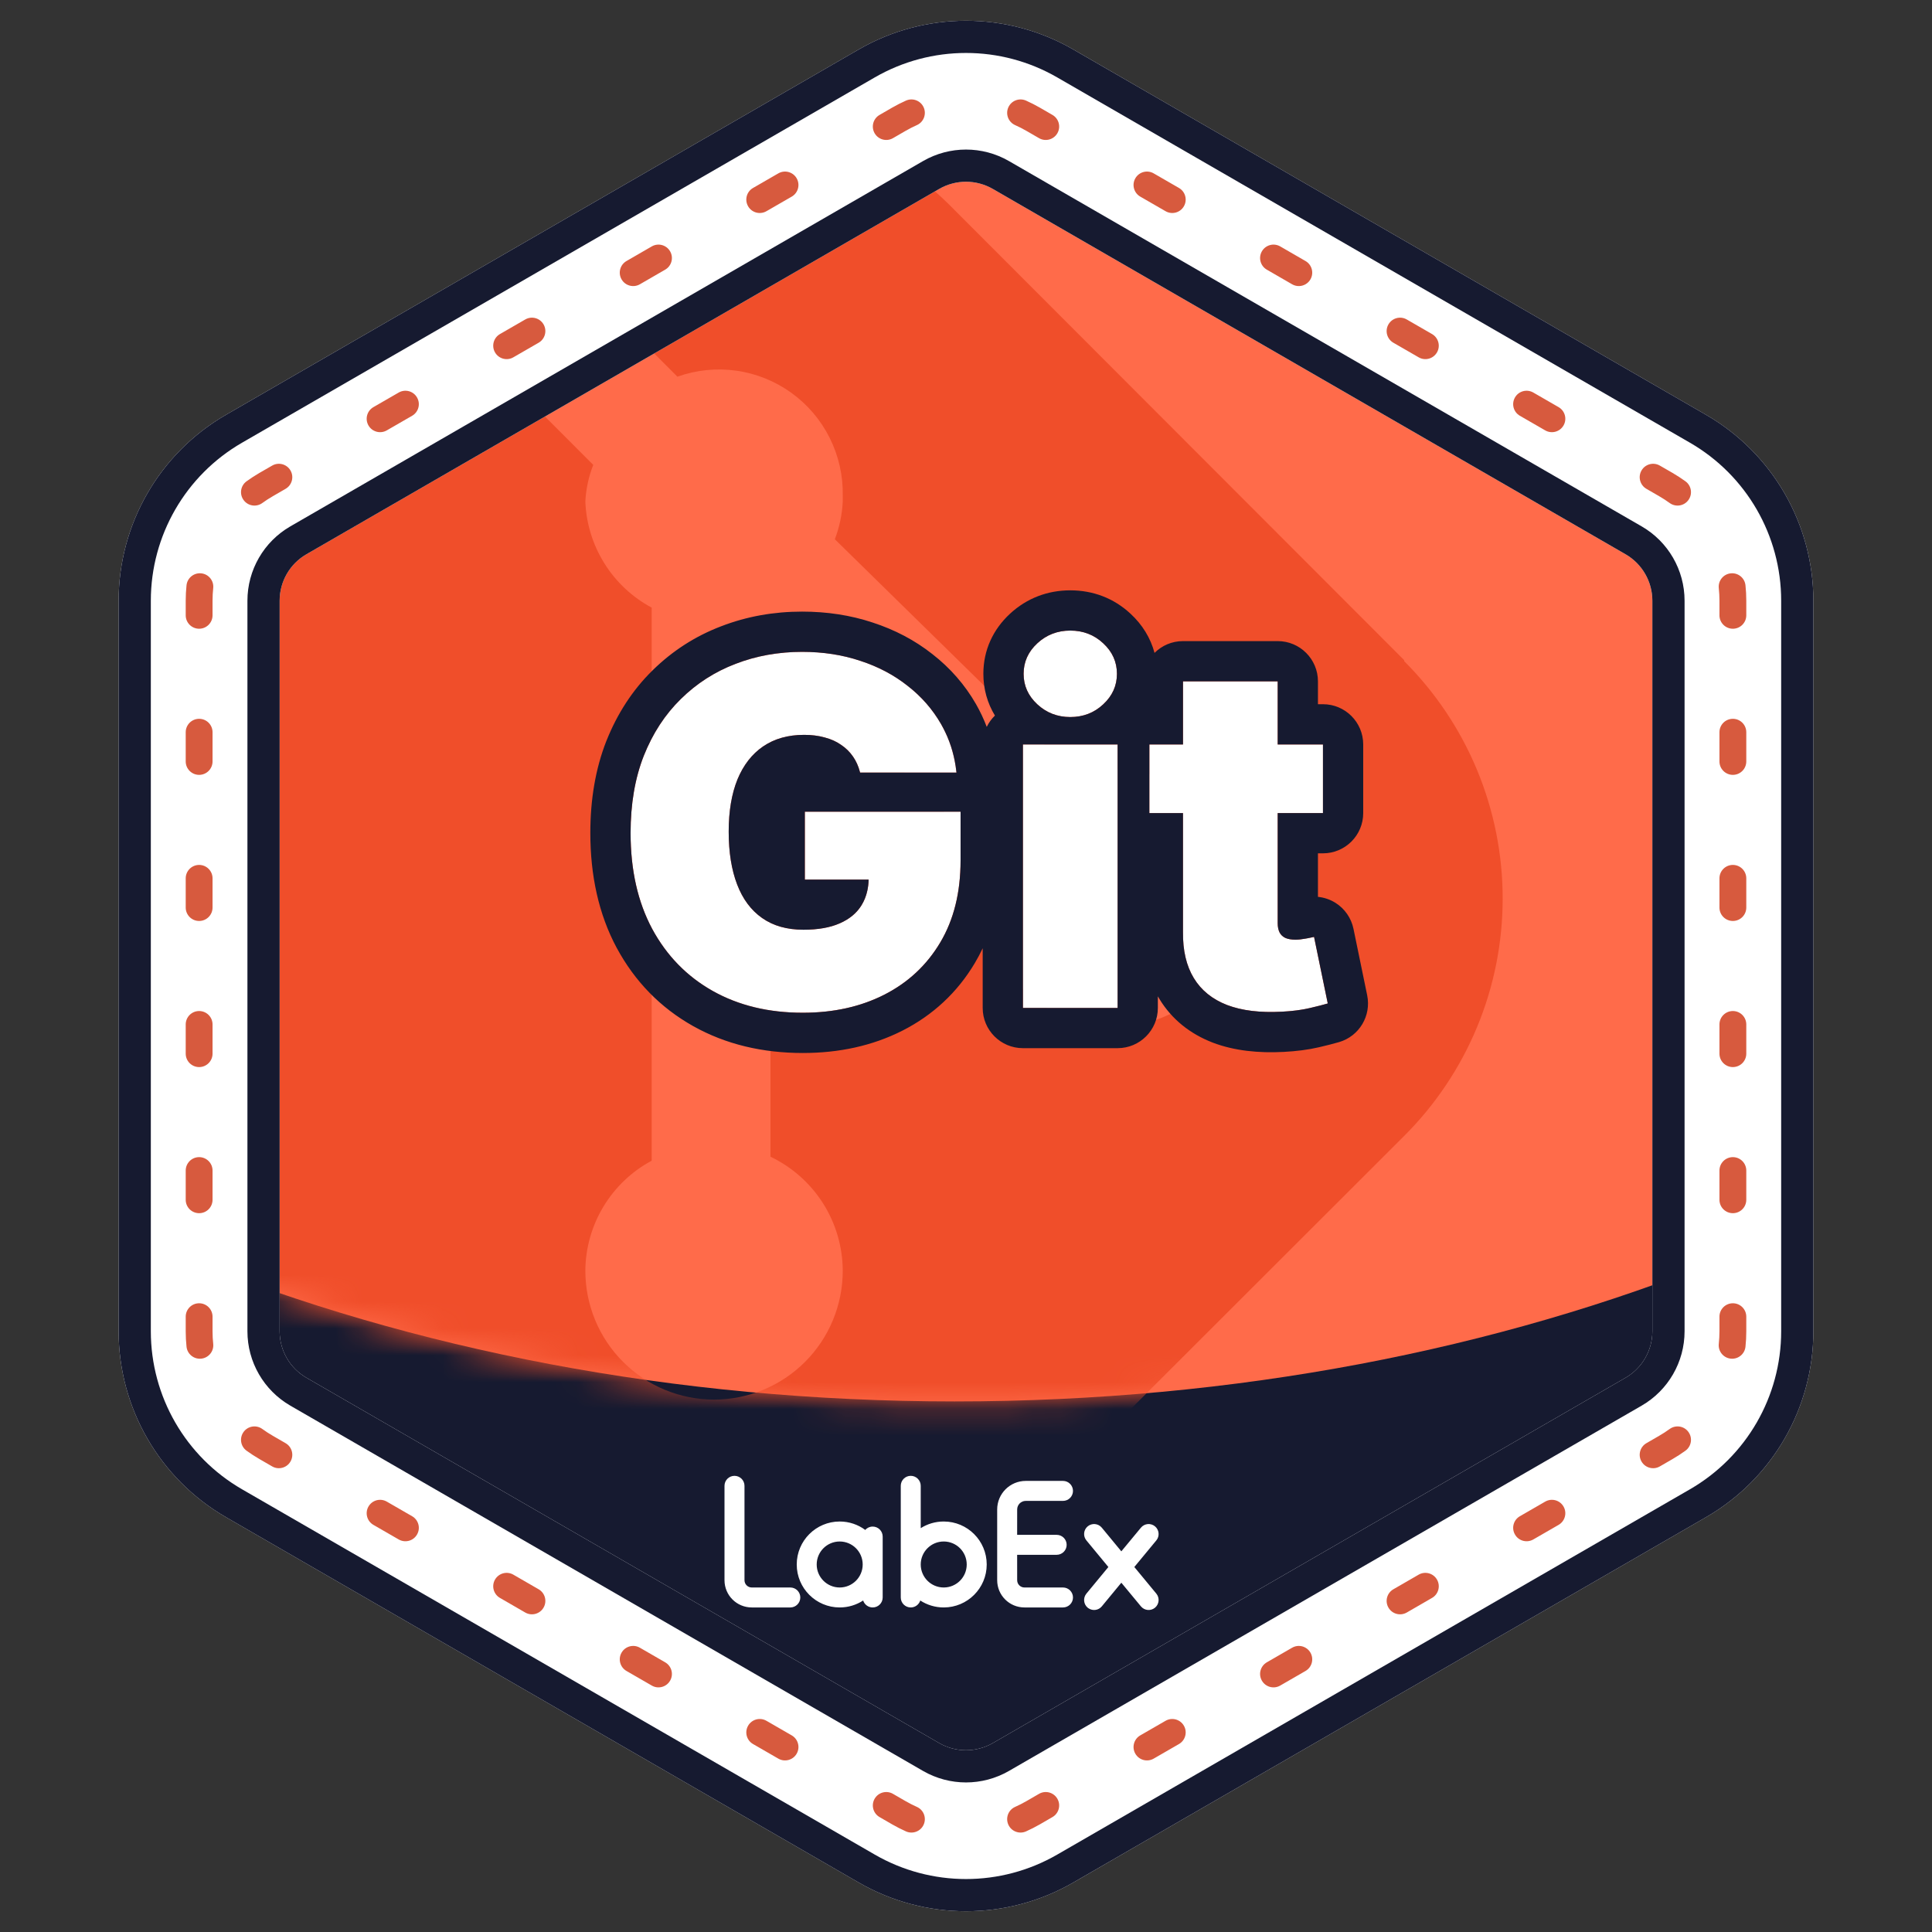 <svg width="72" height="72" viewBox="0 0 72 72" fill="none" xmlns="http://www.w3.org/2000/svg"><rect x="0" y="0" width="72" height="72" fill="#333333" stroke="none"/><path d="M33.5 4.443C35.047 3.55 36.953 3.55 38.5 4.443L62.079 18.057C63.626 18.95 64.579 20.6 64.579 22.387V49.613C64.579 51.4 63.626 53.05 62.079 53.943L38.5 67.557C36.953 68.45 35.047 68.45 33.5 67.557L9.921 53.943C8.374 53.05 7.421 51.4 7.421 49.613V22.387C7.421 20.6 8.374 18.95 9.921 18.057L33.5 4.443Z" fill="#161A30"/><path fill-rule="evenodd" clip-rule="evenodd" d="M7 46.918V22.613C7 20.827 7.953 19.176 9.5 18.283L33.079 4.67C34.626 3.777 36.532 3.777 38.079 4.67L61.658 18.283C63.205 19.176 64.158 20.827 64.158 22.613V46.918C55.829 50.286 46.045 52.227 35.579 52.227C25.112 52.227 15.329 50.286 7 46.918Z" fill="#FF6B4A"/><mask id="mask0_5149_46549" style="mask-type:alpha" maskUnits="userSpaceOnUse" x="7" y="4" width="58" height="49"><path fill-rule="evenodd" clip-rule="evenodd" d="M7 46.918V22.613C7 20.827 7.953 19.176 9.5 18.283L33.079 4.67C34.626 3.777 36.532 3.777 38.079 4.67L61.658 18.283C63.205 19.176 64.158 20.827 64.158 22.613V46.918C55.829 50.286 46.045 52.227 35.579 52.227C25.112 52.227 15.329 50.286 7 46.918Z" fill="#D75A3E"/></mask><g mask="url(#mask0_5149_46549)"><path d="M52.329 24.602L35.356 7.61C33.102 5.389 30.094 4.102 26.933 4.006C23.773 3.91 20.692 5.013 18.309 7.093L25.245 14.038C25.948 13.787 26.701 13.71 27.44 13.814C28.179 13.918 28.881 14.201 29.487 14.636C30.093 15.072 30.585 15.649 30.919 16.317C31.253 16.984 31.421 17.723 31.407 18.47V18.692C31.384 19.172 31.284 19.646 31.112 20.096L40.152 28.961C40.588 28.789 41.05 28.689 41.518 28.665C42.466 28.665 43.394 28.947 44.182 29.475C44.971 30.002 45.586 30.752 45.949 31.63C46.312 32.507 46.407 33.473 46.222 34.404C46.037 35.336 45.58 36.191 44.909 36.863C44.239 37.535 43.384 37.992 42.453 38.177C41.523 38.362 40.558 38.267 39.682 37.904C38.805 37.541 38.056 36.925 37.529 36.135C37.002 35.346 36.721 34.417 36.721 33.468C36.744 32.999 36.844 32.537 37.016 32.101L28.714 23.79V43.108C29.517 43.491 30.195 44.093 30.672 44.844C31.148 45.596 31.403 46.466 31.407 47.356C31.407 48.63 30.902 49.852 30.003 50.752C29.103 51.653 27.883 52.159 26.611 52.159C25.338 52.159 24.118 51.653 23.219 50.752C22.319 49.852 21.814 48.63 21.814 47.356C21.82 46.514 22.053 45.688 22.488 44.967C22.923 44.245 23.544 43.654 24.286 43.256V22.644C23.566 22.259 22.958 21.691 22.525 20.997C22.091 20.304 21.846 19.509 21.814 18.692C21.838 18.223 21.937 17.762 22.109 17.325L15.098 10.307L0.671 24.602C-0.492 25.762 -1.416 27.141 -2.046 28.659C-2.676 30.177 -3 31.805 -3 33.449C-3 35.093 -2.676 36.721 -2.046 38.239C-1.416 39.757 -0.492 41.136 0.671 42.296L17.644 59.325C18.803 60.49 20.18 61.414 21.697 62.045C23.213 62.675 24.839 63 26.482 63C28.124 63 29.75 62.675 31.266 62.045C32.783 61.414 34.16 60.49 35.319 59.325L52.329 42.333C53.492 41.173 54.416 39.794 55.046 38.276C55.676 36.758 56 35.13 56 33.486C56 31.842 55.676 30.214 55.046 28.696C54.416 27.178 53.492 25.799 52.329 24.639V24.602Z" fill="#F04E2A"/></g><path fill-rule="evenodd" clip-rule="evenodd" d="M32 1.845C34.475 0.416 37.525 0.416 40 1.845L63.579 15.459C66.054 16.888 67.579 19.529 67.579 22.387V49.613C67.579 52.471 66.054 55.112 63.579 56.541L40 70.155C37.525 71.584 34.475 71.584 32 70.155L8.421 56.541C5.946 55.112 4.421 52.471 4.421 49.613V22.387C4.421 19.529 5.946 16.888 8.421 15.459L32 1.845ZM37 7.041C36.381 6.684 35.619 6.684 35 7.041L11.421 20.655C10.802 21.012 10.421 21.672 10.421 22.387V49.613C10.421 50.328 10.802 50.988 11.421 51.345L35 64.959C35.619 65.316 36.381 65.316 37 64.959L60.579 51.345C61.198 50.988 61.579 50.328 61.579 49.613V22.387C61.579 21.672 61.198 21.012 60.579 20.655L37 7.041Z" fill="white"/><path fill-rule="evenodd" clip-rule="evenodd" d="M39.4 2.885C37.296 1.67 34.704 1.67 32.6 2.885L9.021 16.498C6.917 17.712 5.621 19.957 5.621 22.387V49.613C5.621 52.043 6.917 54.288 9.021 55.502L32.6 69.115C34.704 70.33 37.296 70.33 39.4 69.115L62.979 55.502C65.083 54.288 66.379 52.043 66.379 49.613V22.387C66.379 19.957 65.083 17.712 62.979 16.498L39.4 2.885ZM34.4 6.002C35.39 5.431 36.61 5.431 37.6 6.002L61.179 19.616C62.169 20.187 62.779 21.244 62.779 22.387V49.613C62.779 50.757 62.169 51.813 61.179 52.385L37.6 65.998C36.61 66.569 35.39 66.569 34.4 65.998L10.821 52.385C9.831 51.813 9.221 50.757 9.221 49.613V22.387C9.221 21.244 9.831 20.187 10.821 19.616L34.4 6.002ZM40 1.845C37.525 0.416 34.475 0.416 32 1.845L8.421 15.459C5.946 16.888 4.421 19.529 4.421 22.387V49.613C4.421 52.471 5.946 55.112 8.421 56.541L32 70.155C34.475 71.584 37.525 71.584 40 70.155L63.579 56.541C66.054 55.112 67.579 52.471 67.579 49.613V22.387C67.579 19.529 66.054 16.888 63.579 15.459L40 1.845ZM35 7.041C35.619 6.684 36.381 6.684 37 7.041L60.579 20.655C61.198 21.012 61.579 21.672 61.579 22.387V49.613C61.579 50.328 61.198 50.988 60.579 51.345L37 64.959C36.381 65.316 35.619 65.316 35 64.959L11.421 51.345C10.802 50.988 10.421 50.328 10.421 49.613V22.387C10.421 21.672 10.802 21.012 11.421 20.655L35 7.041Z" fill="#161A30"/><path fill-rule="evenodd" clip-rule="evenodd" d="M37.577 4.002C37.689 3.75 37.985 3.637 38.237 3.749C38.411 3.827 38.583 3.914 38.75 4.01L39.222 4.283C39.461 4.421 39.543 4.726 39.405 4.966C39.267 5.205 38.961 5.287 38.722 5.149L38.25 4.876C38.113 4.797 37.973 4.726 37.83 4.662C37.578 4.55 37.465 4.254 37.577 4.002ZM34.423 4.002C34.535 4.254 34.422 4.55 34.17 4.662C34.027 4.726 33.887 4.797 33.75 4.876L33.278 5.149C33.039 5.287 32.733 5.205 32.595 4.966C32.457 4.726 32.539 4.421 32.778 4.283L33.25 4.01C33.417 3.914 33.589 3.827 33.763 3.749C34.015 3.637 34.311 3.75 34.423 4.002ZM42.311 6.644C42.449 6.405 42.755 6.323 42.994 6.461L43.937 7.005C44.176 7.143 44.258 7.449 44.12 7.688C43.982 7.927 43.676 8.009 43.437 7.871L42.494 7.327C42.255 7.189 42.173 6.883 42.311 6.644ZM29.689 6.644C29.827 6.883 29.745 7.189 29.506 7.327L28.563 7.871C28.323 8.009 28.018 7.927 27.88 7.688C27.742 7.449 27.823 7.143 28.063 7.005L29.006 6.461C29.245 6.323 29.551 6.405 29.689 6.644ZM24.973 9.366C25.111 9.605 25.029 9.911 24.79 10.049L23.847 10.594C23.608 10.732 23.302 10.65 23.164 10.411C23.026 10.172 23.108 9.866 23.347 9.728L24.29 9.183C24.529 9.045 24.835 9.127 24.973 9.366ZM47.027 9.366C47.165 9.127 47.471 9.045 47.71 9.183L48.653 9.728C48.892 9.866 48.974 10.172 48.836 10.411C48.698 10.65 48.392 10.732 48.153 10.594L47.21 10.049C46.971 9.911 46.889 9.605 47.027 9.366ZM20.257 12.089C20.395 12.328 20.313 12.634 20.074 12.772L19.131 13.316C18.892 13.455 18.586 13.373 18.448 13.133C18.31 12.894 18.392 12.589 18.631 12.45L19.574 11.906C19.813 11.768 20.119 11.85 20.257 12.089ZM51.743 12.089C51.881 11.85 52.187 11.768 52.426 11.906L53.369 12.45C53.608 12.589 53.69 12.894 53.552 13.133C53.414 13.373 53.108 13.455 52.869 13.316L51.926 12.772C51.687 12.634 51.605 12.328 51.743 12.089ZM15.541 14.812C15.68 15.051 15.598 15.357 15.358 15.495L14.415 16.039C14.176 16.177 13.87 16.095 13.732 15.856C13.594 15.617 13.676 15.311 13.915 15.173L14.858 14.629C15.098 14.491 15.403 14.572 15.541 14.812ZM56.459 14.812C56.596 14.572 56.902 14.491 57.142 14.629L58.085 15.173C58.324 15.311 58.406 15.617 58.268 15.856C58.13 16.095 57.824 16.177 57.585 16.039L56.642 15.495C56.402 15.357 56.32 15.051 56.459 14.812ZM10.826 17.534C10.964 17.773 10.882 18.079 10.643 18.217L10.171 18.49C10.034 18.569 9.902 18.654 9.776 18.746C9.553 18.908 9.24 18.859 9.078 18.635C8.915 18.412 8.965 18.099 9.188 17.937C9.343 17.825 9.504 17.72 9.671 17.623L10.143 17.351C10.382 17.213 10.688 17.295 10.826 17.534ZM61.174 17.534C61.312 17.295 61.618 17.213 61.857 17.351L62.329 17.623C62.496 17.72 62.657 17.825 62.812 17.937C63.035 18.099 63.085 18.412 62.922 18.635C62.76 18.859 62.447 18.908 62.224 18.746C62.098 18.654 61.966 18.569 61.829 18.49L61.357 18.217C61.118 18.079 61.036 17.773 61.174 17.534ZM7.501 21.367C7.775 21.395 7.975 21.642 7.946 21.916C7.929 22.071 7.921 22.228 7.921 22.387V22.931C7.921 23.207 7.697 23.431 7.421 23.431C7.145 23.431 6.921 23.207 6.921 22.931V22.387C6.921 22.193 6.931 22.002 6.951 21.812C6.98 21.537 7.226 21.338 7.501 21.367ZM64.499 21.367C64.774 21.338 65.02 21.537 65.049 21.812C65.069 22.002 65.079 22.193 65.079 22.387V22.931C65.079 23.207 64.855 23.431 64.579 23.431C64.303 23.431 64.079 23.207 64.079 22.931V22.387C64.079 22.228 64.07 22.071 64.054 21.916C64.025 21.642 64.225 21.395 64.499 21.367ZM64.579 26.788C64.855 26.788 65.079 27.011 65.079 27.288V28.377C65.079 28.653 64.855 28.877 64.579 28.877C64.303 28.877 64.079 28.653 64.079 28.377V27.288C64.079 27.011 64.303 26.788 64.579 26.788ZM7.421 26.788C7.697 26.788 7.921 27.011 7.921 27.288V28.377C7.921 28.653 7.697 28.877 7.421 28.877C7.145 28.877 6.921 28.653 6.921 28.377V27.288C6.921 27.011 7.145 26.788 7.421 26.788ZM7.421 32.233C7.697 32.233 7.921 32.457 7.921 32.733V33.822C7.921 34.098 7.697 34.322 7.421 34.322C7.145 34.322 6.921 34.098 6.921 33.822V32.733C6.921 32.457 7.145 32.233 7.421 32.233ZM64.579 32.233C64.855 32.233 65.079 32.457 65.079 32.733V33.822C65.079 34.098 64.855 34.322 64.579 34.322C64.303 34.322 64.079 34.098 64.079 33.822V32.733C64.079 32.457 64.303 32.233 64.579 32.233ZM7.421 37.678C7.697 37.678 7.921 37.902 7.921 38.178V39.267C7.921 39.543 7.697 39.767 7.421 39.767C7.145 39.767 6.921 39.543 6.921 39.267V38.178C6.921 37.902 7.145 37.678 7.421 37.678ZM64.579 37.678C64.855 37.678 65.079 37.902 65.079 38.178V39.267C65.079 39.543 64.855 39.767 64.579 39.767C64.303 39.767 64.079 39.543 64.079 39.267V38.178C64.079 37.902 64.303 37.678 64.579 37.678ZM7.421 43.123C7.697 43.123 7.921 43.347 7.921 43.623V44.712C7.921 44.989 7.697 45.212 7.421 45.212C7.145 45.212 6.921 44.989 6.921 44.712V43.623C6.921 43.347 7.145 43.123 7.421 43.123ZM64.579 43.123C64.855 43.123 65.079 43.347 65.079 43.623V44.712C65.079 44.989 64.855 45.212 64.579 45.212C64.303 45.212 64.079 44.989 64.079 44.712V43.623C64.079 43.347 64.303 43.123 64.579 43.123ZM7.421 48.569C7.697 48.569 7.921 48.792 7.921 49.069V49.613C7.921 49.771 7.929 49.928 7.946 50.084C7.975 50.358 7.775 50.604 7.501 50.633C7.226 50.662 6.98 50.463 6.951 50.188C6.931 49.998 6.921 49.806 6.921 49.613V49.069C6.921 48.792 7.145 48.569 7.421 48.569ZM64.579 48.569C64.855 48.569 65.079 48.792 65.079 49.069V49.613C65.079 49.806 65.069 49.998 65.049 50.188C65.02 50.463 64.774 50.662 64.499 50.633C64.225 50.604 64.025 50.358 64.054 50.084C64.07 49.928 64.079 49.771 64.079 49.613V49.069C64.079 48.792 64.303 48.569 64.579 48.569ZM9.078 53.364C9.24 53.141 9.553 53.092 9.776 53.254C9.902 53.346 10.034 53.431 10.171 53.51L10.643 53.783C10.882 53.921 10.964 54.226 10.826 54.466C10.688 54.705 10.382 54.787 10.143 54.649L9.671 54.376C9.504 54.28 9.343 54.175 9.188 54.063C8.965 53.901 8.915 53.588 9.078 53.364ZM62.922 53.364C63.085 53.588 63.035 53.901 62.812 54.063C62.657 54.175 62.496 54.28 62.329 54.376L61.857 54.649C61.618 54.787 61.312 54.705 61.174 54.466C61.036 54.226 61.118 53.921 61.357 53.783L61.829 53.51C61.966 53.431 62.098 53.346 62.224 53.254C62.447 53.092 62.76 53.141 62.922 53.364ZM13.732 56.144C13.87 55.904 14.176 55.823 14.415 55.961L15.358 56.505C15.598 56.643 15.68 56.949 15.541 57.188C15.403 57.427 15.098 57.509 14.858 57.371L13.915 56.827C13.676 56.689 13.594 56.383 13.732 56.144ZM58.268 56.144C58.406 56.383 58.324 56.689 58.085 56.827L57.142 57.371C56.902 57.509 56.596 57.427 56.459 57.188C56.32 56.949 56.402 56.643 56.642 56.505L57.585 55.961C57.824 55.823 58.13 55.904 58.268 56.144ZM18.448 58.866C18.586 58.627 18.892 58.545 19.131 58.683L20.074 59.228C20.313 59.366 20.395 59.672 20.257 59.911C20.119 60.15 19.813 60.232 19.574 60.094L18.631 59.549C18.392 59.411 18.31 59.105 18.448 58.866ZM53.552 58.866C53.69 59.105 53.608 59.411 53.369 59.549L52.426 60.094C52.187 60.232 51.881 60.15 51.743 59.911C51.605 59.672 51.687 59.366 51.926 59.228L52.869 58.683C53.108 58.545 53.414 58.627 53.552 58.866ZM23.164 61.589C23.302 61.35 23.608 61.268 23.847 61.406L24.79 61.95C25.029 62.089 25.111 62.394 24.973 62.633C24.835 62.873 24.529 62.955 24.29 62.816L23.347 62.272C23.108 62.134 23.026 61.828 23.164 61.589ZM48.836 61.589C48.974 61.828 48.892 62.134 48.653 62.272L47.71 62.816C47.471 62.955 47.165 62.873 47.027 62.633C46.889 62.394 46.971 62.089 47.21 61.95L48.153 61.406C48.392 61.268 48.698 61.35 48.836 61.589ZM27.88 64.312C28.018 64.073 28.323 63.991 28.563 64.129L29.506 64.673C29.745 64.811 29.827 65.117 29.689 65.356C29.551 65.595 29.245 65.677 29.006 65.539L28.063 64.995C27.823 64.857 27.742 64.551 27.88 64.312ZM44.12 64.312C44.258 64.551 44.176 64.857 43.937 64.995L42.994 65.539C42.755 65.677 42.449 65.595 42.311 65.356C42.173 65.117 42.255 64.811 42.494 64.673L43.437 64.129C43.676 63.991 43.982 64.073 44.12 64.312ZM32.595 67.034C32.733 66.795 33.039 66.713 33.278 66.851L33.75 67.124C33.887 67.203 34.027 67.274 34.17 67.338C34.422 67.45 34.535 67.745 34.423 67.998C34.311 68.25 34.015 68.363 33.763 68.251C33.589 68.173 33.417 68.086 33.25 67.99L32.778 67.717C32.539 67.579 32.457 67.273 32.595 67.034ZM39.405 67.034C39.543 67.273 39.461 67.579 39.222 67.717L38.75 67.99C38.583 68.086 38.411 68.173 38.237 68.251C37.985 68.363 37.689 68.25 37.577 67.998C37.465 67.745 37.578 67.45 37.83 67.338C37.973 67.274 38.113 67.203 38.25 67.124L38.722 66.851C38.961 66.713 39.267 66.795 39.405 67.034Z" fill="#D75A3E"/><path d="M27.372 55C27.578 55 27.745 55.167 27.745 55.372V58.89C27.745 59.039 27.866 59.161 28.016 59.161H29.453C29.658 59.161 29.825 59.328 29.825 59.533C29.825 59.739 29.658 59.905 29.453 59.905H28.016C27.455 59.905 27 59.451 27 58.89V55.372C27 55.167 27.167 55 27.372 55ZM31.293 56.702C31.65 56.702 31.979 56.819 32.245 57.016C32.313 56.939 32.412 56.891 32.523 56.891C32.728 56.891 32.895 57.058 32.895 57.264V59.533C32.895 59.739 32.728 59.905 32.523 59.905C32.356 59.905 32.215 59.796 32.167 59.646C31.916 59.81 31.616 59.905 31.293 59.905C30.409 59.905 29.692 59.188 29.692 58.304C29.692 57.419 30.409 56.702 31.293 56.702ZM31.293 57.447C30.82 57.447 30.436 57.831 30.436 58.304C30.436 58.777 30.82 59.161 31.293 59.161C31.766 59.161 32.15 58.777 32.15 58.304C32.15 57.831 31.766 57.447 31.293 57.447ZM33.941 55C34.147 55 34.313 55.167 34.313 55.372L34.313 56.95C34.561 56.793 34.855 56.702 35.17 56.702C36.055 56.702 36.772 57.419 36.772 58.304C36.772 59.188 36.055 59.905 35.17 59.905C34.847 59.905 34.547 59.81 34.296 59.646C34.248 59.796 34.107 59.905 33.941 59.905C33.735 59.905 33.569 59.739 33.569 59.533V55.372C33.569 55.167 33.735 55 33.941 55ZM35.17 57.447C34.697 57.447 34.313 57.831 34.313 58.304C34.313 58.777 34.697 59.161 35.17 59.161C35.644 59.161 36.027 58.777 36.027 58.304C36.027 57.831 35.644 57.447 35.17 57.447ZM39.615 55.189C39.82 55.189 39.987 55.356 39.987 55.562C39.987 55.767 39.82 55.934 39.615 55.934H38.227C38.05 55.934 37.907 56.077 37.907 56.254L37.906 57.199L39.378 57.199C39.584 57.199 39.751 57.365 39.751 57.571C39.751 57.777 39.584 57.943 39.378 57.943L37.906 57.943L37.907 58.89C37.907 59.039 38.028 59.161 38.178 59.161H39.615C39.82 59.161 39.987 59.328 39.987 59.533C39.987 59.739 39.82 59.905 39.615 59.905H38.178C37.617 59.905 37.162 59.451 37.162 58.89V56.254C37.162 55.666 37.639 55.189 38.227 55.189H39.615ZM42.519 56.932C42.65 56.773 42.884 56.751 43.043 56.882C43.201 57.013 43.224 57.248 43.093 57.406L42.273 58.398L43.093 59.39C43.224 59.549 43.201 59.784 43.043 59.915C42.884 60.046 42.65 60.023 42.519 59.865L41.789 58.983L41.061 59.865C40.938 60.014 40.724 60.042 40.567 59.937L40.536 59.915C40.378 59.784 40.356 59.549 40.487 59.39L41.306 58.398L40.487 57.406C40.356 57.248 40.378 57.013 40.536 56.882C40.695 56.751 40.93 56.773 41.061 56.932L41.789 57.814L42.519 56.932Z" fill="white"/><path d="M32.053 28.793C31.997 28.567 31.91 28.369 31.791 28.198C31.671 28.023 31.522 27.876 31.343 27.757C31.168 27.634 30.964 27.542 30.729 27.482C30.499 27.418 30.246 27.386 29.969 27.386C29.372 27.386 28.863 27.529 28.441 27.815C28.023 28.1 27.704 28.511 27.482 29.048C27.265 29.585 27.156 30.233 27.156 30.991C27.156 31.759 27.261 32.415 27.47 32.96C27.678 33.506 27.989 33.923 28.403 34.213C28.816 34.503 29.329 34.648 29.943 34.648C30.484 34.648 30.934 34.569 31.292 34.411C31.654 34.254 31.925 34.03 32.104 33.74C32.283 33.45 32.372 33.109 32.372 32.717L32.986 32.781H29.994V30.25H35.798V32.065C35.798 33.258 35.545 34.279 35.038 35.127C34.535 35.971 33.84 36.619 32.954 37.07C32.072 37.518 31.06 37.742 29.918 37.742C28.643 37.742 27.525 37.471 26.562 36.93C25.599 36.389 24.847 35.617 24.305 34.616C23.768 33.614 23.5 32.423 23.5 31.043C23.5 29.96 23.664 29.001 23.992 28.166C24.325 27.331 24.785 26.626 25.373 26.05C25.961 25.471 26.641 25.034 27.412 24.74C28.183 24.442 29.01 24.293 29.892 24.293C30.668 24.293 31.388 24.403 32.053 24.625C32.722 24.842 33.312 25.153 33.823 25.558C34.339 25.959 34.754 26.434 35.07 26.984C35.385 27.533 35.577 28.136 35.645 28.793H32.053Z" fill="white"/><path d="M38.122 37.562V27.744H41.65V37.562H38.122ZM39.886 26.722C39.409 26.722 39 26.564 38.659 26.249C38.318 25.933 38.147 25.554 38.147 25.111C38.147 24.668 38.318 24.288 38.659 23.973C39 23.658 39.409 23.5 39.886 23.5C40.367 23.5 40.777 23.658 41.113 23.973C41.454 24.288 41.625 24.668 41.625 25.111C41.625 25.554 41.454 25.933 41.113 26.249C40.777 26.564 40.367 26.722 39.886 26.722Z" fill="white"/><path d="M49.303 27.744V30.301H42.834V27.744H49.303ZM44.087 25.392H47.616V34.405C47.616 34.541 47.639 34.656 47.686 34.75C47.733 34.84 47.805 34.908 47.903 34.955C48.001 34.997 48.127 35.019 48.28 35.019C48.387 35.019 48.511 35.006 48.651 34.98C48.796 34.955 48.903 34.933 48.971 34.916L49.482 37.396C49.324 37.443 49.099 37.501 48.804 37.569C48.515 37.637 48.17 37.682 47.769 37.703C46.959 37.746 46.28 37.663 45.73 37.454C45.18 37.241 44.767 36.906 44.49 36.45C44.213 35.994 44.079 35.423 44.087 34.737V25.392Z" fill="white"/><path fill-rule="evenodd" clip-rule="evenodd" d="M32.042 28.75C32.045 28.764 32.049 28.778 32.053 28.793H35.645C35.643 28.778 35.642 28.764 35.64 28.75C35.582 28.231 35.446 27.745 35.231 27.293C35.181 27.188 35.128 27.085 35.07 26.984C34.754 26.434 34.339 25.959 33.823 25.558C33.312 25.153 32.722 24.842 32.053 24.625C31.388 24.403 30.668 24.293 29.892 24.293C29.01 24.293 28.183 24.442 27.412 24.74C26.641 25.034 25.961 25.471 25.373 26.05C24.785 26.626 24.325 27.331 23.992 28.166C23.664 29.001 23.5 29.96 23.5 31.043C23.5 32.423 23.768 33.614 24.305 34.616C24.847 35.617 25.599 36.389 26.562 36.93C27.525 37.471 28.643 37.742 29.918 37.742C31.06 37.742 32.072 37.518 32.954 37.07C33.84 36.619 34.535 35.971 35.038 35.127C35.545 34.279 35.798 33.258 35.798 32.065V30.25H29.994V32.781H32.371C32.368 32.926 32.351 33.065 32.322 33.195C32.279 33.394 32.206 33.575 32.104 33.74C31.969 33.958 31.783 34.138 31.545 34.281C31.466 34.329 31.382 34.372 31.292 34.411C30.934 34.569 30.484 34.648 29.943 34.648C29.329 34.648 28.816 34.503 28.403 34.213C27.989 33.923 27.678 33.506 27.47 32.96C27.261 32.415 27.156 31.759 27.156 30.991C27.156 30.233 27.265 29.585 27.482 29.048C27.704 28.511 28.023 28.1 28.441 27.815C28.863 27.529 29.372 27.386 29.969 27.386C30.246 27.386 30.499 27.418 30.729 27.482C30.964 27.542 31.168 27.634 31.343 27.757C31.522 27.876 31.671 28.023 31.791 28.198C31.902 28.358 31.986 28.542 32.042 28.75ZM36.622 35.339C36.532 35.529 36.434 35.715 36.325 35.897C35.676 36.986 34.769 37.829 33.635 38.407L33.632 38.408C32.51 38.978 31.259 39.242 29.918 39.242C28.426 39.242 27.047 38.923 25.827 38.237C24.609 37.553 23.657 36.572 22.986 35.329C22.985 35.328 22.984 35.326 22.983 35.325C22.307 34.063 22 32.618 22 31.043C22 29.81 22.187 28.66 22.596 27.618C22.597 27.616 22.598 27.614 22.599 27.612C23.001 26.601 23.572 25.715 24.322 24.98C25.057 24.257 25.911 23.707 26.874 23.34C27.828 22.971 28.839 22.793 29.892 22.793C30.81 22.793 31.69 22.924 32.521 23.2C33.342 23.467 34.09 23.857 34.749 24.378C35.411 24.894 35.956 25.515 36.371 26.237C36.528 26.512 36.662 26.796 36.773 27.088C36.85 26.93 36.953 26.788 37.078 26.667C36.799 26.209 36.647 25.683 36.647 25.111C36.647 24.227 37.009 23.456 37.64 22.872C38.267 22.292 39.043 22 39.886 22C40.728 22 41.508 22.289 42.135 22.875C42.571 23.279 42.878 23.774 43.026 24.332C43.297 24.06 43.672 23.892 44.087 23.892H47.616C48.444 23.892 49.116 24.564 49.116 25.392V26.244H49.303C50.132 26.244 50.803 26.916 50.803 27.744V30.301C50.803 31.13 50.132 31.801 49.303 31.801H49.116V33.423C49.346 33.446 49.57 33.521 49.769 33.646C50.115 33.864 50.357 34.213 50.44 34.613L50.951 37.093C51.108 37.856 50.656 38.612 49.91 38.834C49.708 38.894 49.448 38.959 49.145 39.03C48.746 39.123 48.309 39.176 47.849 39.201L47.848 39.201C46.904 39.251 46.001 39.161 45.197 38.856C45.194 38.855 45.191 38.854 45.188 38.852C44.364 38.533 43.675 37.997 43.208 37.229C43.188 37.197 43.169 37.164 43.15 37.131V37.562C43.15 38.391 42.479 39.062 41.65 39.062H38.122C37.293 39.062 36.622 38.391 36.622 37.562V35.339ZM44.087 34.737C44.079 35.423 44.213 35.994 44.49 36.45C44.767 36.906 45.18 37.241 45.73 37.454C46.28 37.663 46.959 37.746 47.769 37.703C47.852 37.699 47.932 37.693 48.01 37.687C48.048 37.684 48.084 37.681 48.12 37.677C48.375 37.652 48.603 37.616 48.804 37.569C49.099 37.501 49.324 37.443 49.482 37.396L48.971 34.916C48.915 34.93 48.833 34.947 48.726 34.967C48.702 34.971 48.677 34.975 48.651 34.98C48.511 35.006 48.387 35.019 48.28 35.019C48.127 35.019 48.001 34.997 47.903 34.955C47.805 34.908 47.733 34.84 47.686 34.75C47.639 34.656 47.616 34.541 47.616 34.405V30.301H49.303V27.744H47.616V25.392H44.087V27.744H42.834V30.301H44.087V34.737ZM41.113 26.249C41.115 26.247 41.116 26.246 41.118 26.244C41.456 25.93 41.625 25.552 41.625 25.111C41.625 24.668 41.454 24.288 41.113 23.973C40.777 23.658 40.367 23.5 39.886 23.5C39.409 23.5 39 23.658 38.659 23.973C38.318 24.288 38.147 24.668 38.147 25.111C38.147 25.552 38.316 25.93 38.654 26.244C38.656 26.246 38.657 26.247 38.659 26.249C39 26.564 39.409 26.722 39.886 26.722C40.367 26.722 40.777 26.564 41.113 26.249ZM38.122 27.744V37.562H41.65V27.744H38.122ZM48.279 33.519C48.279 33.519 48.279 33.519 48.279 33.519C48.279 33.519 48.279 33.519 48.279 33.519Z" fill="#161A30"/></svg>